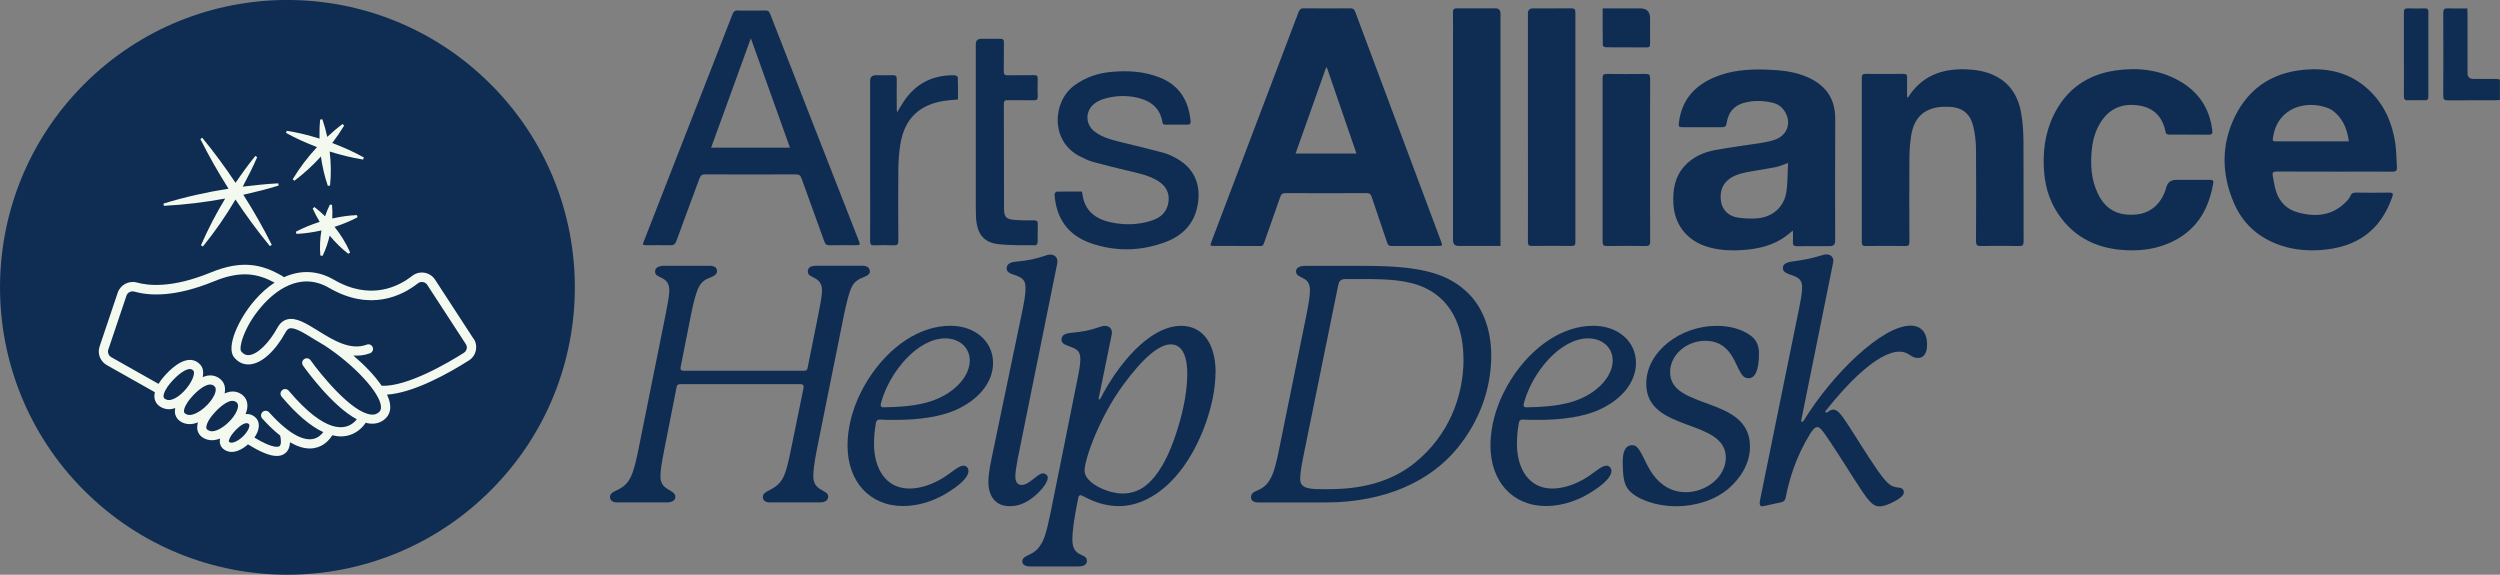 <svg xmlns="http://www.w3.org/2000/svg" id="Layer_2" viewBox="0 0 391.22 89.94"><rect x="0" y="0" width="391.22" height="89.94" fill="#808080" stroke="none"/><defs><style>      .cls-1 {        fill: #0f2d52;      }      .cls-2 {        fill: #f3f9ef;      }    </style></defs><g id="Layer_1-2" data-name="Layer_1"><g><g><path class="cls-1" d="M13.18,76.78h0c-17.57-17.57-17.57-46.05,0-63.62h0c17.57-17.57,46.03-17.54,63.6.02,17.57,17.54,17.57,46.03,0,63.57-17.57,17.57-46.03,17.59-63.6.02Z"></path><path class="cls-2" d="M74.11,53.02l-6.03-9.26c-.38-.58-.96-.96-1.65-1.08-.68-.12-1.39.07-1.94.5-2.1,1.65-6.49,3.93-12.25.59-2.53-1.47-5.22-1.57-7.82-.38-.05-.06-.11-.12-.18-.16-3.16-1.84-6.29-2.64-11.31-.57-6.02,2.47-9.77,2.04-11.47,1.56-1.27-.36-2.61.33-3.03,1.56l-2.84,8.43c-.38,1.12.09,2.34,1.12,2.92l7.53,4.25c-.09.39-.12.78-.01,1.16.13.45.48,1.06,1.45,1.38.25.08.5.12.76.12.32,0,.65-.07.98-.18-.06.34-.08.68.01,1.01.13.45.48,1.06,1.45,1.38.26.08.53.12.8.12.43,0,.87-.11,1.3-.28-.12.43-.17.88-.06,1.3.12.45.48,1.06,1.45,1.38.26.08.52.12.8.12.41,0,.84-.1,1.26-.26-.05.28-.06.57.02.85.1.38.39.88,1.18,1.14.2.07.42.1.63.1.87,0,1.8-.52,2.55-1.19,1.92,1.2,3.41,1.82,4.49,1.82.52,0,.95-.13,1.3-.4.57-.43.75-1.11.78-1.74,1.1.63,2.13.97,3.09.97.25,0,.5-.02.74-.07,1.51-.27,2.37-1.33,2.79-2,.45.11.9.18,1.32.18.21,0,.41-.01.61-.04,1.85-.23,2.88-1.47,3.3-2.1.21.05.41.11.61.13.14.02.28.02.42.02.76,0,1.43-.25,2-.75.59-.52.87-1.25.8-2.1-.04-.52-.22-1.1-.5-1.7,4.2-.27,9.74-3.39,12.82-5.35.56-.35.94-.9,1.08-1.55.14-.65.02-1.31-.34-1.86ZM26.11,62.55c-.44-.14-.49-.33-.5-.39-.14-.51.48-1.55.95-2.09,0,0,.01-.02.02-.02.7-.88,2.17-2.29,3.12-2.3h.02c.22,0,.38.08.55.27.19.22.1,1.05-.67,2.2-1.06,1.57-2.61,2.62-3.48,2.34ZM29.31,64.88c-.44-.14-.49-.33-.5-.39-.14-.51.48-1.55.95-2.09,0,0,.02-.02.03-.03.42-.53,1.86-2.08,2.99-2.19.04,0,.08,0,.12,0,.25,0,.45.08.65.25.48.42.04,1.34-.18,1.71-.95,1.67-3.02,3.08-4.05,2.75ZM32.81,67.42c-.44-.14-.49-.33-.51-.39-.1-.37.2-1.03.56-1.56,0,0,0,0,0,0,0,0,0,0,0,0,.13-.19.26-.37.39-.52,0,0,.02-.02.03-.03.42-.53,1.86-2.08,2.99-2.19.04,0,.08,0,.12,0,.25,0,.45.08.65.25.48.42.03,1.34-.18,1.72-.39.69-.97,1.32-1.59,1.82,0,0,0,0,0,0-.88.71-1.84,1.12-2.45.92ZM36.06,69.26c-.11-.03-.22-.09-.24-.15-.07-.25.28-.92.65-1.34,0,0,.02-.02.02-.03.44-.55,1.37-1.46,2.04-1.52.02,0,.04,0,.07,0,.13,0,.24.04.34.13.2.17.03.65-.17,1-.68,1.19-2.12,2.09-2.71,1.9ZM58,64.86c-3.01-.35-7.81-6.25-9.4-8.49-.23-.33-.68-.4-1.01-.17-.33.23-.4.68-.17,1.01.53.75,4.63,6.4,8.42,8.4-.35.45-1.03,1.09-2.11,1.22-.49.06-1.1.02-1.83-.22,0,0,0,0,0,0,0,0,0,0,0,0-1.6-.53-3.8-2.01-6.72-5.47-.26-.31-.72-.35-1.02-.09-.31.26-.35.72-.09,1.02,2.36,2.8,4.54,4.64,6.52,5.55-.31.42-.84.93-1.65,1.08-1.21.22-3.37-.34-6.83-4.18-.27-.3-.73-.32-1.02-.05-.3.27-.32.73-.05,1.02.97,1.08,1.9,1.96,2.8,2.67.15.61.2,1.43-.1,1.66-.14.1-.96.46-3.93-1.35.09-.13.18-.26.25-.39.64-1.13.59-2.18-.14-2.81-.42-.37-.93-.53-1.49-.48.5-1.2.35-2.24-.42-2.92-.52-.45-1.17-.66-1.86-.59-.34.03-.67.15-1,.29.19-.9-.02-1.68-.64-2.22-.52-.45-1.16-.66-1.86-.59-.32.03-.62.13-.93.25.16-.77.06-1.44-.35-1.91-.44-.51-1.01-.78-1.65-.78-.01,0-.03,0-.04,0-1.91.03-3.95,2.5-4.22,2.84-.09.1-.37.45-.65.91l-7.4-4.18c-.42-.24-.61-.74-.46-1.19l2.84-8.43c.17-.51.72-.78,1.26-.63,2.3.65,6.31.9,12.42-1.61,4.21-1.73,6.83-1.24,9.5.2-1.07.7-2.11,1.61-3.1,2.75-2.55,2.93-4.51,7.31-3.26,8.9.65.83,1.51,1.22,2.49,1.14,1.86-.15,3.95-2.04,5.61-5.06.24-.43.46-.53.61-.57.77-.2,2.25.71,3.67,1.59.57.35,1.17.72,1.8,1.08,0,0,0,0,0,0,4.63,3.01,8.67,7.38,8.83,9.54.04.52-.16.77-.32.9-.36.31-.76.44-1.29.37ZM73.03,54.58c-.06.26-.21.48-.44.63-2.54,1.62-8.89,5.32-12.86,5.16-1.06-1.56-2.66-3.22-4.44-4.74.86.07,1.73-.02,2.62-.35.37-.14.56-.56.42-.93s-.56-.57-.93-.42c-2.57.97-5.28-.71-7.66-2.19-1.84-1.14-3.42-2.12-4.8-1.76-.63.17-1.14.6-1.51,1.28-1.36,2.47-3.15,4.2-4.46,4.31-.47.04-.88-.15-1.23-.59-.41-.52.4-3.82,3.22-7.06,1.94-2.23,5.89-5.57,10.54-2.87,6.5,3.77,11.49,1.18,13.88-.7.23-.19.52-.26.81-.21.28.04.51.2.67.44l6.03,9.26c.15.23.2.5.14.76Z"></path><path class="cls-2" d="M25.64,32.21c3.23-.17,6.43-.56,9.6-1.14-1.42,2.34-2.69,4.78-3.79,7.32,0,0,.3.18.3.18,1.9-2.33,3.59-4.79,5.1-7.35,1.67,2.51,3.45,4.95,5.38,7.29,0,0,.3-.19.3-.19-1.35-2.7-2.84-5.31-4.45-7.84,1.85-.42,3.7-.88,5.52-1.44,0,0-.06-.35-.06-.35-1.86.1-3.71.29-5.56.52.81-1.51,1.58-3.04,2.27-4.62,0,0-.3-.18-.3-.18-1.1,1.36-2.12,2.77-3.09,4.2-1.62-2.42-3.34-4.78-5.21-7.05,0,0-.3.19-.3.19,1.34,2.68,2.82,5.26,4.41,7.78-3.44.54-6.84,1.3-10.18,2.33,0,0,.06.35.06.35Z"></path><path class="cls-2" d="M51.98,32.07s-.35-.06-.35-.06c-.3.6-.55,1.22-.76,1.84-.52-.51-1.07-1-1.66-1.45,0,0-.28.22-.28.22.33.73.7,1.43,1.1,2.1-1.27.41-2.52.9-3.73,1.54,0,0,.09.34.09.34,1.33-.05,2.63-.26,3.91-.54-.22,1.28-.28,2.59-.17,3.92,0,0,.35.06.35.06.51-1.03.85-2.09,1.11-3.17.86,1.04,1.82,2,2.92,2.85,0,0,.28-.22.28-.22-.65-1.46-1.47-2.79-2.44-4,1.23-.4,2.44-.88,3.6-1.5,0,0-.09-.34-.09-.34-1.32.05-2.6.25-3.86.53.03-.7.02-1.4-.04-2.12Z"></path><path class="cls-2" d="M45.8,28.05s.26.24.26.24c1.52-1.14,2.9-2.41,4.16-3.8.22,1.55.56,3.08,1.08,4.59,0,0,.35-.04.35-.04.18-1.8.15-3.58-.06-5.33,1.7.53,3.44.97,5.23,1.26,0,0,.12-.33.12-.33-1.6-.89-3.26-1.63-4.95-2.26.66-.87,1.29-1.78,1.87-2.73,0,0-.26-.24-.26-.24-.84.63-1.63,1.31-2.39,2.01-.2-.92-.45-1.84-.76-2.75,0,0-.35.04-.35.04-.1,1-.12,1.99-.1,2.98-1.67-.52-3.37-.95-5.12-1.22,0,0-.12.33-.12.33,1.57.87,3.19,1.59,4.85,2.22-1.43,1.54-2.71,3.21-3.81,5.04Z"></path></g><g><g><g><path class="cls-1" d="M117.57,1.65c.71,0,1.43.03,2.14-.01.48-.03.67.17.83.59,2.15,5.54,4.32,11.08,6.49,16.62,2.45,6.26,4.89,12.51,7.34,18.77.28.71.25.75-.51.75-1.34,0-2.69-.02-4.03.01-.46.01-.67-.13-.83-.58-1.18-3.31-2.4-6.6-3.58-9.91-.17-.47-.4-.61-.88-.6-4.74.02-9.48.02-14.22,0-.46,0-.68.14-.84.58-1.21,3.3-2.45,6.58-3.65,9.88-.18.49-.42.64-.92.63-1.22-.04-2.44,0-3.66-.01-.71,0-.73-.03-.47-.68,2.1-5.37,4.19-10.74,6.29-16.11,2.52-6.45,5.05-12.89,7.55-19.34.18-.45.39-.63.88-.6.69.05,1.38.01,2.07.01ZM117.5,5.99c-2.1,5.78-4.15,11.41-6.22,17.12h12.34c-2.04-5.7-4.05-11.34-6.12-17.12Z"></path><path class="cls-1" d="M169.27,29.95c.05.14.09.21.1.29.29,2.69,2,4.02,4.46,4.55,2.18.47,4.37.42,6.5-.31,1.17-.4,2.08-1.12,2.42-2.37.43-1.6-.14-2.96-1.61-3.84-1.49-.89-3.18-1.2-4.84-1.6-1.78-.43-3.55-.86-5.31-1.35-.7-.2-1.36-.53-2.01-.86-4.64-2.35-4.3-8.56-.87-11.08,1.71-1.25,3.62-1.92,5.7-2.12,2.62-.25,5.21-.11,7.68.87,3.08,1.22,4.51,3.62,4.83,6.81.04.44-.11.57-.54.57-1.1-.02-2.2,0-3.3,0-.28,0-.51,0-.57-.37-.36-2.19-1.78-3.34-3.83-3.83-1.8-.43-3.59-.36-5.36.17-.46.14-.91.36-1.31.63-1.6,1.1-1.66,3.28-.13,4.47,1.29,1,2.85,1.33,4.39,1.72,2.13.53,4.26,1.03,6.38,1.6.72.19,1.41.53,2.06.89,2.63,1.46,3.77,3.86,3.38,6.85-.42,3.19-2.28,5.2-5.19,6.27-3.85,1.41-7.78,1.49-11.65.13-3.54-1.24-5.35-3.87-5.63-7.57-.01-.16.2-.47.31-.48,1.32-.03,2.64-.02,3.95-.02Z"></path><path class="cls-1" d="M152.7,20.28c0-4.45,0-8.91,0-13.36q0-.85.88-.85c.98,0,1.95.02,2.93,0,.46-.01.6.15.59.6-.02,1.5,0,3.01-.02,4.51,0,.46.15.6.6.6,1.38-.02,2.77,0,4.15-.02.43,0,.57.13.56.56-.03.93-.03,1.87,0,2.81.01.43-.14.56-.56.56-1.38-.02-2.77,0-4.15-.01-.39,0-.59.07-.59.53.02,5.51.01,11.02.03,16.53,0,1.16.35,1.55,1.5,1.66,1.05.09,2.11.1,3.17.08.5,0,.63.16.61.63-.03.93,0,1.87-.02,2.81,0,.16-.2.46-.3.46-1.99-.03-4,.05-5.97-.19-2.26-.29-3.27-1.71-3.38-4.28-.04-1.06-.03-2.11-.03-3.17,0-3.48,0-6.96,0-10.43Z"></path><path class="cls-1" d="M140.37,17.6c.39-.64.68-1.14,1-1.63,1.89-2.91,4.6-4.26,8.04-4.19.17,0,.48.21.48.34.04,1.14.02,2.27.02,3.45-.75.07-1.46.1-2.15.21-3.97.62-6.23,2.84-6.87,6.82-.2,1.26-.29,2.55-.31,3.82-.04,3.74-.02,7.48,0,11.23,0,.54-.11.76-.71.74-1.02-.05-2.04-.04-3.05,0-.51.02-.66-.15-.66-.66.02-3.32,0-6.63,0-9.95,0-5.04,0-10.09,0-15.13q0-.88.91-.88c.88,0,1.75.02,2.63,0,.48-.02.64.14.63.62-.02,1.57,0,3.13,0,4.7,0,.12.02.24.05.53Z"></path></g><g><path class="cls-1" d="M391.22,15.63c-.22.02-.44.06-.67.06-2.5,0-5.01,0-7.51.01-.53,0-.7-.15-.7-.69.02-4.33.02-8.67,0-13,0-.58.18-.73.73-.7.99.04,1.99.01,3.03.01.02.31.04.55.04.78,0,3.11,0,6.23,0,9.34q0,.91.94.91c1.16,0,2.32,0,3.48,0,.22,0,.43.06.65.1v3.18Z"></path><path class="cls-1" d="M189.42,38.39c.07-.25.11-.46.19-.66,4.53-11.95,9.07-23.89,13.6-35.84.16-.41.35-.6.82-.59,2.42.03,4.85.02,7.27,0,.41,0,.61.12.76.51,4.48,12.01,8.98,24.01,13.47,36.02.23.61.19.66-.46.66-2.42,0-4.85,0-7.27.01-.42,0-.6-.13-.73-.53-.79-2.39-1.63-4.77-2.42-7.16-.15-.44-.35-.6-.82-.59-4.22.02-8.43.02-12.65,0-.5,0-.7.17-.85.63-.82,2.38-1.67,4.75-2.51,7.13-.1.27-.16.53-.55.52-2.53-.02-5.05-.01-7.58-.02-.06,0-.11-.04-.27-.09ZM212.27,24.03c-1.57-4.57-3.1-9.02-4.63-13.47-.04,0-.09.02-.13.03-1.58,4.46-3.17,8.92-4.77,13.44h9.54Z"></path><path class="cls-1" d="M280.57,36.07c-.36.3-.59.49-.82.67-2.12,1.68-4.61,2.25-7.24,2.4-1.94.11-3.87,0-5.72-.65-2.99-1.06-4.79-3.51-4.93-6.67-.1-2.14.23-4.14,1.71-5.8,1.31-1.46,3.02-2.21,4.89-2.55,2.4-.44,4.82-.74,7.23-1.12.7-.11,1.41-.26,2.07-.49,2.06-.71,2.69-2.91,1.36-4.67-.46-.62-1.1-.98-1.82-1.14-1.3-.29-2.62-.34-3.94-.07-1.87.39-2.88,1.43-3.17,3.32-.07.46-.25.61-.71.61-2.02-.02-4.03,0-6.05,0-.75,0-.79-.04-.69-.81.44-3.45,2.43-5.68,5.54-7,2.57-1.09,5.28-1.3,8.03-1.21,2.26.07,4.51.27,6.62,1.22,2.79,1.26,4.28,3.34,4.26,6.49-.04,6.37-.01,12.74-.01,19.11q0,.81-.84.81c-1.69,0-3.38-.02-5.07.01-.52,0-.75-.12-.7-.68.04-.52,0-1.05,0-1.75ZM279.81,25.5c-.73.26-1.27.51-1.83.63-1.17.24-2.36.41-3.54.62-1.26.22-2.53.41-3.64,1.12-1.25.81-1.76,2.15-1.46,3.79.23,1.23,1.19,2.18,2.61,2.39,1.02.15,2.07.2,3.09.11,2.35-.21,4.13-1.76,4.49-4.05.24-1.49.19-3.03.28-4.61Z"></path><path class="cls-1" d="M365.3,26.85c-3.01,0-6.03.01-9.04-.01-.53,0-.7.18-.6.67.17.81.26,1.65.52,2.44.55,1.68,1.69,2.82,3.41,3.29,2.8.77,5.41.53,7.57-1.68.25-.26.5-.55.64-.88.18-.43.42-.55.87-.54,1.75.03,3.5.02,5.25,0,.54,0,.62.15.45.65-1.82,5.26-5.52,7.98-11.4,8.35-2.3.14-4.55-.12-6.71-.97-3.09-1.21-5.35-3.33-6.66-6.36-1.95-4.5-2.04-9.09.11-13.52,2.37-4.87,6.47-7.24,11.85-7.44,3.49-.13,6.61.83,9.17,3.26,2.37,2.24,3.62,5.08,4.1,8.26.19,1.26.17,2.55.26,3.83.03.5-.17.66-.67.66-3.03-.02-6.07,0-9.11,0ZM367.57,22.12c-.21-1.47-.63-2.78-1.53-3.86-.45-.54-1.05-1.08-1.69-1.33-3.32-1.3-7.85-.22-8.62,4.42-.13.77-.14.77.6.77,3.52,0,7.05,0,10.57,0h.67Z"></path><path class="cls-1" d="M298.42,15.3c.14-.08.19-.1.21-.13,2.13-3.31,5.28-4.46,9.06-4.32,1.6.06,3.16.32,4.6,1.06,2.59,1.32,3.71,3.62,4.09,6.34.18,1.28.26,2.59.27,3.89.03,5.21,0,10.42.02,15.63,0,.56-.14.74-.72.73-2-.03-3.99-.04-5.99,0-.62.01-.74-.21-.74-.77.02-4.8.04-9.61,0-14.41-.01-1.19-.15-2.4-.43-3.56-.51-2.09-1.84-3.03-3.99-3.05-.51,0-1.02-.01-1.52.07-2.47.4-3.83,1.86-4.23,4.59-.15,1.04-.24,2.1-.25,3.16-.03,4.44-.02,8.87,0,13.31,0,.49-.11.67-.64.66-2.06-.03-4.12-.02-6.17,0-.47,0-.65-.12-.64-.62.01-8.57.01-17.14,0-25.71,0-.44.13-.61.59-.61,1.98.02,3.95.02,5.93,0,.48,0,.58.18.57.61-.03,1.01,0,2.02,0,3.12Z"></path><path class="cls-1" d="M342.58,21.06c-1.04,0-2.08,0-3.12,0-.33,0-.51-.09-.58-.45-.47-2.29-1.79-3.74-4.16-4.1-2.5-.38-4.54.38-5.95,2.56-.86,1.33-1.27,2.81-1.43,4.36-.23,2.34-.1,4.64.92,6.8,1.18,2.52,3.13,3.59,5.99,3.34,2.35-.21,4.05-1.73,4.75-4.26q.32-1.16,1.53-1.16c1.75,0,3.5,0,5.26,0,.33,0,.64,0,.56.48-.65,3.9-2.38,7.07-6,8.98-2.68,1.41-5.56,1.76-8.54,1.48-3.74-.36-6.89-1.87-9.21-4.89-1.62-2.1-2.49-4.51-2.71-7.15-.27-3.15.1-6.22,1.51-9.09,1.97-4.01,5.26-6.29,9.64-6.93,3.42-.5,6.76-.15,9.84,1.54,3.1,1.7,4.9,4.32,5.32,7.85.06.47-.05.67-.57.66-1.02-.03-2.04,0-3.06,0Z"></path><path class="cls-1" d="M234.79,38.49c-.33,0-.55,0-.77,0-1.91,0-3.83,0-5.74,0q-.9,0-.9-.88c0-10.54,0-21.09,0-31.63,0-1.34.02-2.69-.01-4.03-.01-.52.17-.66.67-.65,1.98.02,3.95,0,5.93,0q.83,0,.84.82c0,8.3,0,16.61,0,24.91,0,3.54,0,7.08,0,10.62v.82Z"></path><path class="cls-1" d="M239.1,19.89c0-5.92,0-11.85,0-17.77q0-.81.78-.81c2,0,3.99.01,5.99-.01.51,0,.66.15.66.66-.01,11.97-.01,23.94,0,35.9,0,.47-.13.64-.62.63-2.06-.02-4.12-.03-6.17,0-.52,0-.64-.16-.64-.66.02-5.98,0-11.97,0-17.95Z"></path><path class="cls-1" d="M258.22,25.03c0,4.25-.01,8.51.01,12.76,0,.58-.18.72-.73.71-2.02-.03-4.03-.03-6.05,0-.51,0-.66-.15-.66-.66.01-8.55.01-17.1,0-25.64,0-.53.18-.64.67-.63,2.02.02,4.03.03,6.05,0,.55,0,.72.13.72.71-.02,4.25-.01,8.51-.01,12.76Z"></path><path class="cls-1" d="M376.18,8.47c0-2.18.01-4.36,0-6.53,0-.48.14-.65.63-.63.9.03,1.79.02,2.69,0,.36,0,.51.12.51.49,0,4.46,0,8.92,0,13.37,0,.42-.19.52-.56.52-.9-.01-1.79-.02-2.69,0-.47.01-.58-.2-.58-.63.02-2.2,0-4.4,0-6.59Z"></path><path class="cls-1" d="M250.81,1.31c2.02,0,3.93,0,5.84,0q1.57,0,1.57,1.55c0,1.34-.01,2.68,0,4.02,0,.39-.11.54-.52.54-2.14-.01-4.27,0-6.41-.02-.16,0-.47-.19-.47-.29-.03-1.9-.02-3.81-.02-5.8Z"></path></g></g><g><path class="cls-1" d="M136.14,42.43c0,.83-1.19.88-1.92,1.4-.83.57-1.25,1.14-2.18,5.6l-4.2,20.85c-.47,2.44-.57,3.48-.57,4.25,0,2.39,2.33,2.07,2.33,3.16,0,.57-.41.93-1.3.93h-7.83c-.73,0-1.09-.31-1.09-.88,0-.52.52-.78,1.04-1.04.67-.36,1.19-.67,1.61-1.19.62-.72,1.04-1.61,1.76-5.24,1.4-6.9,1.92-9.39,1.92-9.39.05-.21.05-.31.05-.36,0-.21-.1-.41-.52-.41h-18.83c-.26,0-.47.15-.52.41,0,0-.52,2.65-1.92,9.75-.47,2.28-.62,3.53-.62,4.3,0,2.28,2.33,1.97,2.33,3.17,0,.52-.42.88-1.3.88h-7.78c-.73,0-1.14-.31-1.14-.88,0-.52.52-.78,1.09-1.04.67-.31,1.14-.62,1.61-1.19.57-.72,1.04-1.61,1.76-5.24l4.2-20.85c.36-1.92.62-3.16.62-3.99,0-2.33-2.23-1.76-2.23-2.91,0-.72.68-.93,1.5-.93h7c.83,0,1.19.31,1.19.83,0,.83-1.14.93-1.87,1.4-.83.57-1.35,1.19-2.23,5.6l-1.56,7.88c-.05.21-.05.31-.05.36,0,.21.16.36.47.36h18.88c.26,0,.47-.1.52-.36,0,0,.98-4.87,1.66-8.25.31-1.61.62-3.11.62-3.94,0-2.33-2.23-1.82-2.23-2.96,0-.78.62-.93,1.5-.93h6.95c.83,0,1.24.31,1.24.83Z"></path><path class="cls-1" d="M137.08,66.13c-.21,1.14-.31,2.28-.31,3.32,0,3.68,1.71,7,5.55,7,1.76,0,3.63-.67,5.24-1.66,1.35-.83,2.44-1.92,3.22-1.92.42,0,.78.36.78.83,0,.62-.57,1.66-2.91,3.16-2.02,1.35-4.67,2.33-7.31,2.33-5.29,0-8.71-3.89-8.71-9.44,0-3.53,1.19-7.21,3.32-10.53,3.22-4.98,7.94-8.24,12.76-8.24,3.89,0,6.69,2.44,6.69,5.81,0,2.59-1.66,5.29-5.29,7.11-2.7,1.35-6.33,1.81-10.06,1.81-.78,0-1.61,0-2.39-.05-.36,0-.52.16-.57.47ZM149.22,60.89c1.56-1.24,2.54-2.91,2.54-4.46,0-2.07-1.66-3.48-3.84-3.48-4.31,0-8.66,5.19-10.01,9.96-.05.21-.1.36-.1.47,0,.26.16.36.42.36,5.08-.05,8.45-.78,10.99-2.85Z"></path><path class="cls-1" d="M163.95,74.8c0,.83-1.3,2.28-2.33,3.06-1.19.93-2.33,1.35-3.63,1.35-2.28,0-3.32-1.66-3.32-3.79,0-1.5.41-3.22.78-5.03l4.51-21.63c.31-1.5.52-2.7.52-3.58,0-.62-.05-1.04-.36-1.4-.83-.93-2.59-.72-2.59-1.76,0-.67.47-.98,1.56-1.09,1.71-.15,3.01-.41,4.51-.93.31-.11.47-.16.73-.16.62,0,1.14.36,1.14,1.04,0,.05,0,.21-.05.47l-5.08,25.1c-.93,4.62-1.45,6.9-1.45,8.09,0,.78.26,1.35.99,1.35,1.19,0,2.49-1.81,3.32-1.81.42,0,.78.31.78.73Z"></path><path class="cls-1" d="M190.21,58.3c0,3.79-1.4,8.66-3.68,12.65-3.37,5.91-7.83,8.25-11.36,8.25s-5.65-1.71-6.07-1.71c-.16,0-.31.1-.36.41-.73,3.53-.93,5.45-.93,6.54,0,2.91,2.28,2.02,2.28,3.32,0,.62-.52.88-1.4.88h-7.47c-.83,0-1.24-.31-1.24-.78,0-.57.47-.78,1.14-1.09.78-.36,1.3-.83,1.66-1.4.57-.88.93-1.71,1.66-5.34.67-3.32,4.05-20.02,4.05-20.12.31-1.5.57-2.75.57-3.68,0-1.19-.47-1.5-1.14-1.81-.78-.36-1.81-.47-1.81-1.25,0-.67.42-.98,1.56-1.09,1.71-.16,2.8-.36,4.31-.88.31-.1.62-.21.93-.21.62,0,1.09.41,1.09,1.04,0,.11,0,.16-.05.42l-1.97,9.65c-.05.21-.05.26-.05.31s.05.1.1.1c.1,0,.16-.1.21-.21,2.59-5.03,7.52-11.31,12.6-11.31,3.27,0,5.39,2.64,5.39,7.31ZM185.8,58.61c0-2.44-.57-4.72-2.59-4.72-1.81,0-4.31,2.07-7.47,6.38-3.68,5.03-6.02,11.57-6.02,13.38,0,1.97,3.68,3.58,5.96,3.58,1.5,0,2.85-.52,3.99-1.56,1.24-1.14,3.06-3.37,4.72-8.92.83-2.7,1.4-5.7,1.4-8.14Z"></path><path class="cls-1" d="M233.36,55.66c0,5.29-1.92,10.37-5.34,14.52-4.15,5.03-11.1,8.45-20.64,8.45h-10.42c-.83,0-1.19-.31-1.19-.83,0-.62.47-.83,1.19-1.14.57-.26,1.09-.62,1.45-1.14.57-.78,1.04-1.61,1.76-5.24l4.25-20.9c.36-1.82.57-3.06.57-3.94,0-.93-.26-1.4-.83-1.76-.62-.41-1.35-.52-1.35-1.19,0-.62.62-.88,1.4-.88h9.65c9.18,0,12.97,1.45,15.87,4.25,2.28,2.23,3.63,5.65,3.63,9.8ZM229.01,56.12c0-4.31-1.45-8.87-5.96-11.05-2.8-1.3-6.02-1.4-9.59-1.4h-2.85c-.73,0-1.04.21-1.19.93l-5.29,25.98c-.47,2.28-.67,3.48-.67,4.41,0,1.56,1.76,1.56,3.68,1.56h.68c4.77,0,9.65-.88,13.74-4.25,5.03-4.15,7.47-10.06,7.47-16.18Z"></path><path class="cls-1" d="M237.69,66.13c-.21,1.14-.31,2.28-.31,3.32,0,3.68,1.71,7,5.55,7,1.76,0,3.63-.67,5.24-1.66,1.35-.83,2.44-1.92,3.22-1.92.42,0,.78.36.78.83,0,.62-.57,1.66-2.91,3.16-2.02,1.35-4.67,2.33-7.31,2.33-5.29,0-8.71-3.89-8.71-9.44,0-3.53,1.19-7.21,3.32-10.53,3.22-4.98,7.94-8.24,12.76-8.24,3.89,0,6.69,2.44,6.69,5.81,0,2.59-1.66,5.29-5.29,7.11-2.7,1.35-6.33,1.81-10.06,1.81-.78,0-1.61,0-2.39-.05-.36,0-.52.16-.57.47ZM249.83,60.89c1.56-1.24,2.54-2.91,2.54-4.46,0-2.07-1.66-3.48-3.84-3.48-4.31,0-8.66,5.19-10.01,9.96-.05.21-.1.36-.1.47,0,.26.16.36.42.36,5.08-.05,8.45-.78,10.99-2.85Z"></path><path class="cls-1" d="M257.83,72.87c1.45,2.85,3.58,4.15,5.96,4.15,3.27,0,6.28-2.44,6.28-5.39,0-6.22-12.45-3.89-12.45-11.57,0-5.13,5.45-9.07,11-9.07,2.07,0,4.05.52,5.45,1.61.93.73,1.19,1.71,1.19,2.75,0,2.7-.67,3.84-1.61,3.84-.67,0-1.04-.36-1.56-1.4-.78-1.56-1.71-4.46-5.24-4.46-2.8,0-5.5,2.07-5.5,4.93,0,5.96,12.5,3.63,12.5,11.62,0,2.75-1.56,5.03-3.37,6.59-2.13,1.81-5.19,2.75-8.14,2.75-3.32,0-6.22-1.14-7.42-2.49-.78-.88-.98-2.13-.98-4.41,0-1.19.16-2.65,1.5-2.65.93,0,1.3,1.09,2.39,3.22Z"></path><path class="cls-1" d="M301.56,53.95c0,1.09-.36,2.07-1.45,2.07s-1.4-.99-2.85-.99c-3.58,0-8.66,5.6-11.36,9.02-.21.26-.26.31-.26.36,0,.1.1.16.16.16.21,0,.52-.47,1.09-.47s1.09.52,2.07,2.02c1.35,2.02,3.06,4.88,4.67,7.21,1.71,2.49,2.28,2.75,3.06,2.91.47.1,1.24,0,1.24.83,0,.47-.73.98-1.19,1.24-1.19.67-2.02.93-2.65.93-.88,0-1.5-.62-2.7-2.39-1.61-2.39-3.16-4.98-4.93-7.62-1.5-2.28-1.76-2.39-2.07-2.39-.26,0-.62.21-1.09.98-2.39,3.89-3.32,7.31-3.89,10.17-.1.36-.31.52-.73.62l-2.59.57c-.26.05-.31.05-.36.05-.21,0-.36-.16-.36-.47,0-.1,0-.16.05-.47l6.02-29.56c.36-1.76.57-2.91.57-3.68,0-.62-.1-1.04-.42-1.35-.83-.83-2.59-.67-2.59-1.76,0-.57.41-.88,1.61-1.04,1.61-.21,2.9-.46,4.41-.93.31-.11.57-.16.78-.16.67,0,1.09.41,1.09.98,0,.1,0,.16-.05.42l-4.93,24.38c-.05.21-.05.26-.05.31,0,.1.1.1.16.1.1,0,.16-.05.26-.21,4.46-7.26,12.24-14.83,16.7-14.83,1.66,0,2.59,1.09,2.59,2.96Z"></path></g></g></g></g></svg>